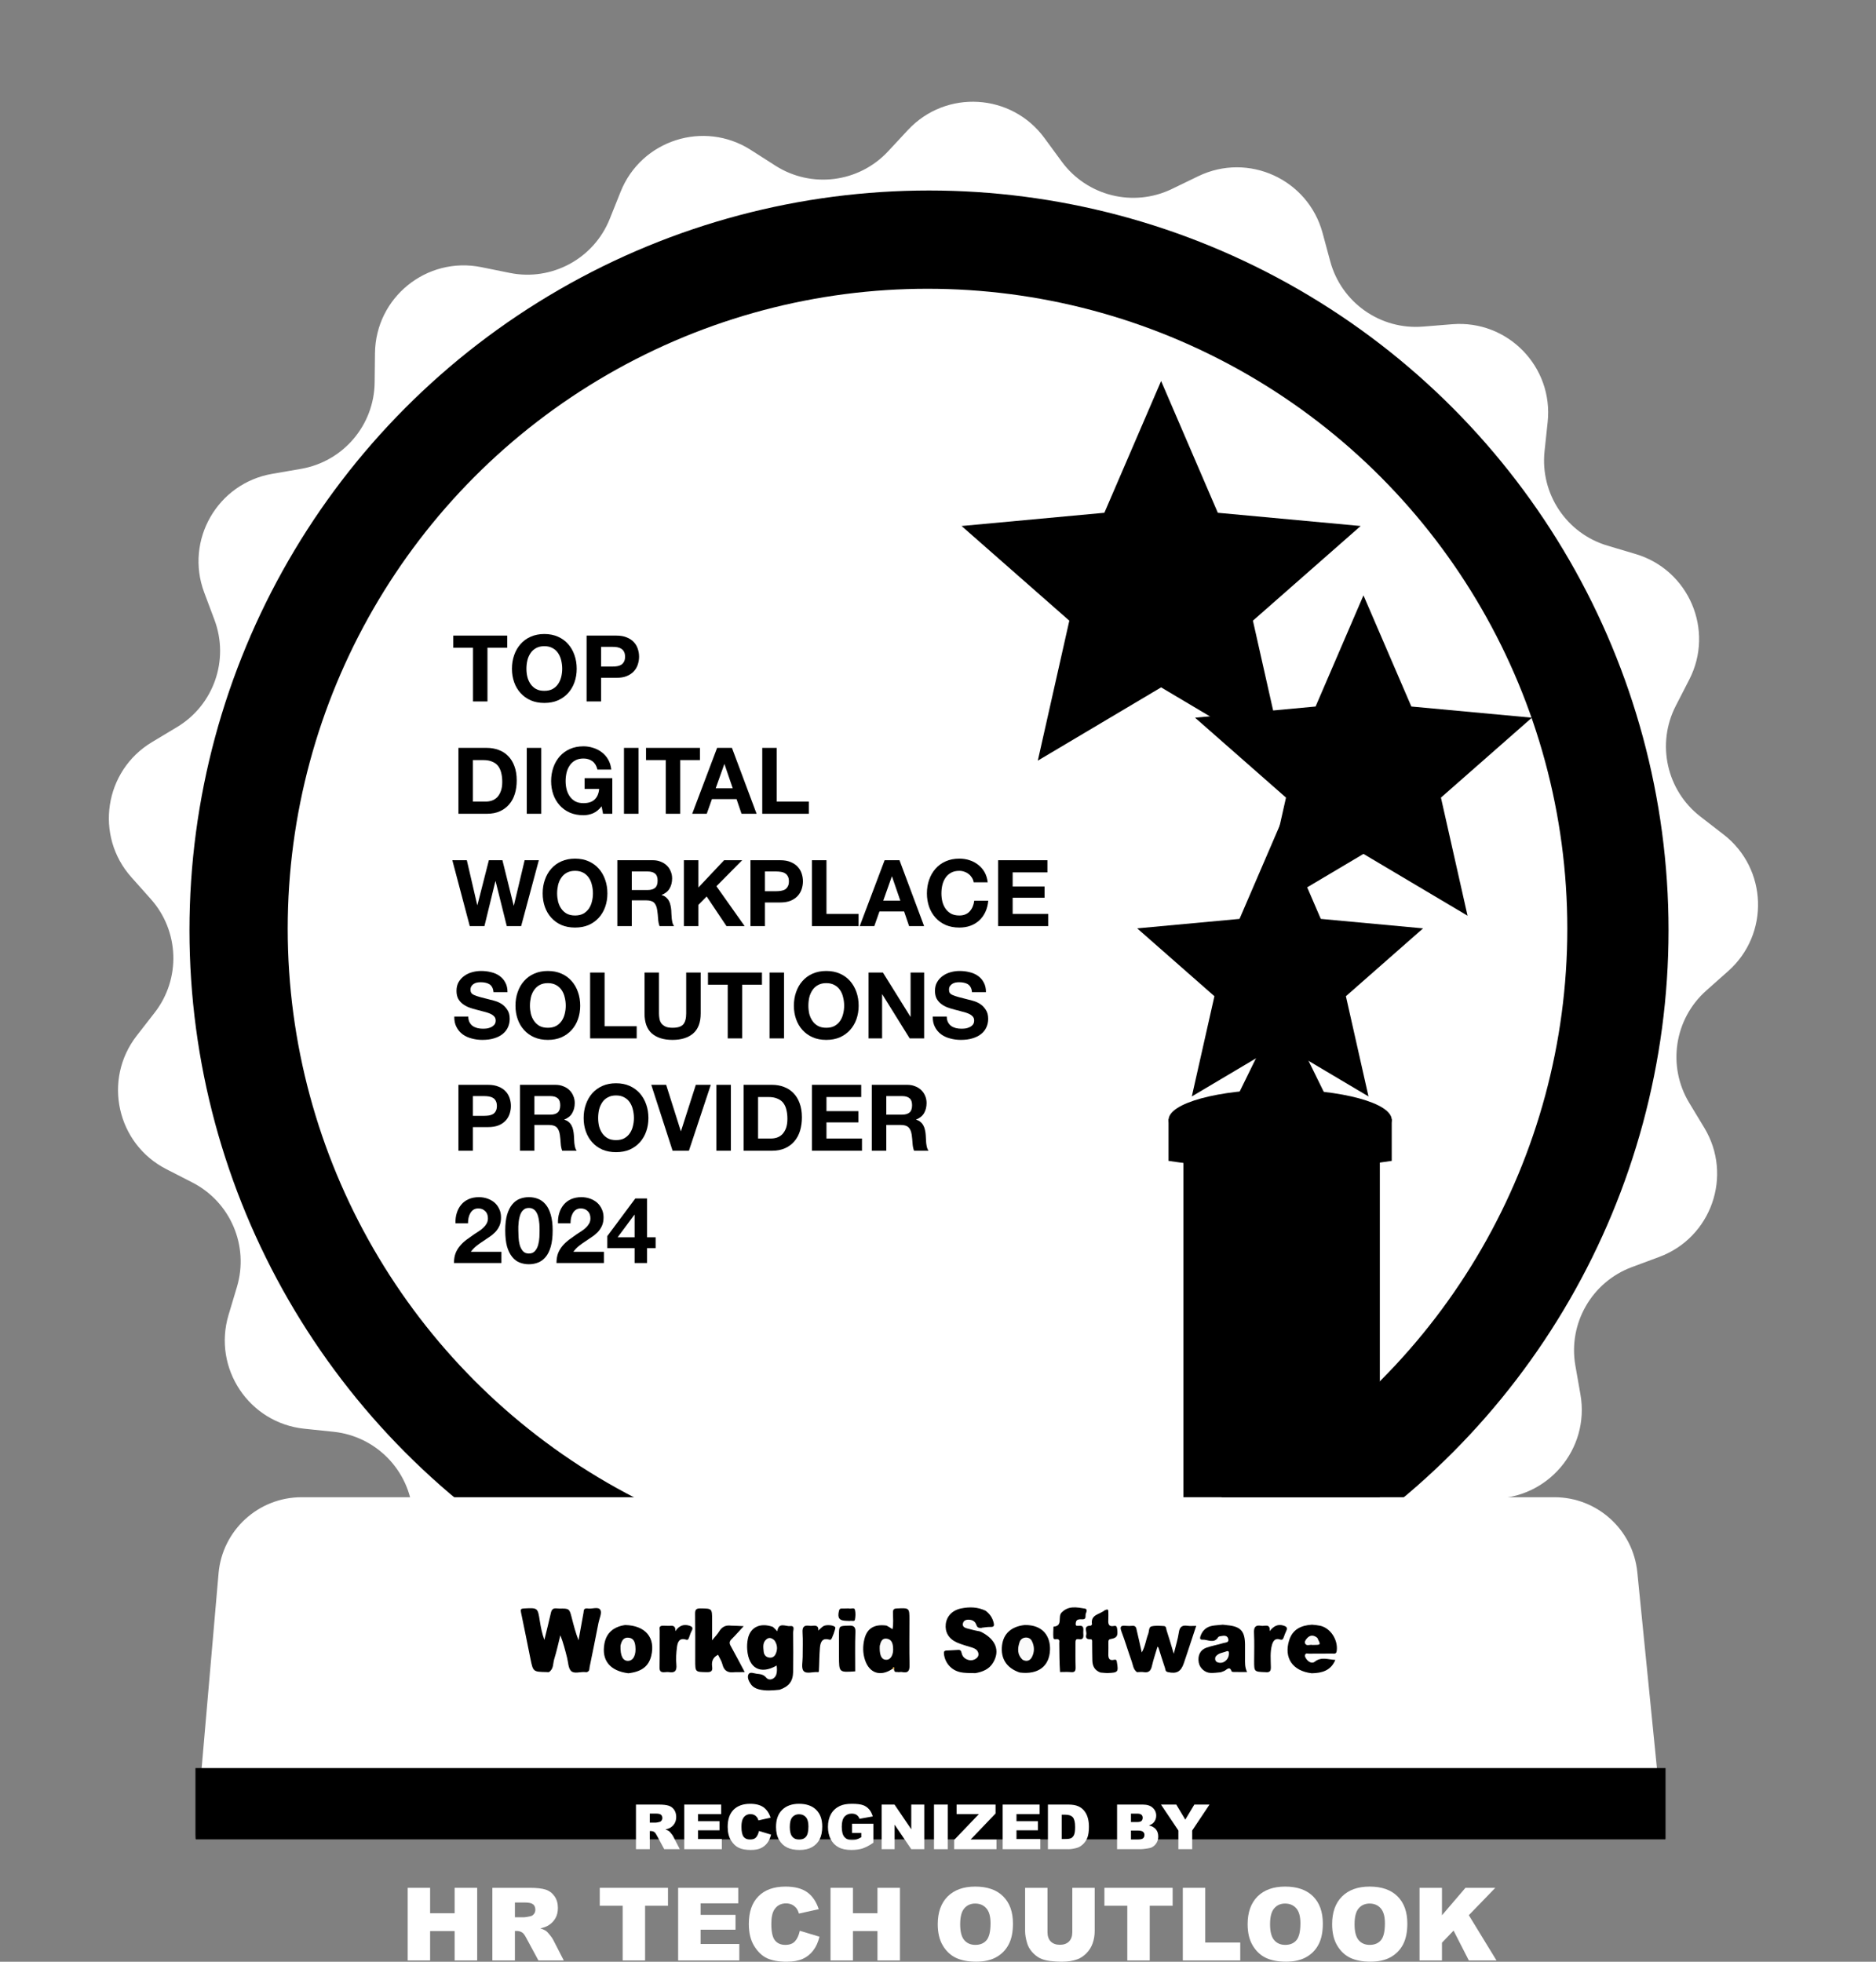 <svg width="44" height="46" viewBox="0 0 44 46" fill="none" xmlns="http://www.w3.org/2000/svg">
<rect x="0" y="0" width="44" height="46" fill="#808080" stroke="none"/>
<path d="M21.296 3.047C22.186 2.093 23.724 2.184 24.496 3.236L24.902 3.789C25.496 4.598 26.583 4.868 27.486 4.431L28.104 4.132C29.279 3.564 30.68 4.204 31.02 5.463L31.199 6.126C31.46 7.095 32.376 7.74 33.377 7.658L34.061 7.603C35.361 7.497 36.437 8.6 36.299 9.897L36.226 10.58C36.12 11.578 36.741 12.51 37.703 12.795L38.361 12.991C39.612 13.362 40.217 14.779 39.619 15.938L39.305 16.549C38.845 17.441 39.088 18.535 39.882 19.148L40.425 19.568C41.458 20.366 41.509 21.906 40.533 22.771L40.02 23.227C39.269 23.893 39.1 25 39.619 25.86L39.974 26.447C40.648 27.564 40.14 29.019 38.917 29.473L38.274 29.712C37.333 30.062 36.776 31.034 36.949 32.022L37.068 32.699C37.293 33.984 36.294 35.157 34.989 35.139L34.303 35.129C33.299 35.115 32.429 35.82 32.233 36.804L32.099 37.478C31.845 38.758 30.49 39.49 29.28 39.002L28.643 38.746C27.712 38.37 26.646 38.713 26.108 39.56L25.74 40.14C25.041 41.241 23.512 41.435 22.56 40.543L22.059 40.074C21.327 39.387 20.209 39.321 19.401 39.917L18.849 40.325C17.799 41.099 16.303 40.728 15.738 39.552L15.441 38.933C15.006 38.029 13.987 37.564 13.018 37.827L12.356 38.008C11.097 38.351 9.837 37.464 9.735 36.164L9.681 35.479C9.602 34.478 8.82 33.677 7.821 33.573L7.138 33.502C5.841 33.367 4.986 32.085 5.36 30.835L5.557 30.177C5.845 29.216 5.406 28.186 4.512 27.728L3.901 27.415C2.74 26.821 2.406 25.317 3.206 24.287L3.628 23.744C4.244 22.952 4.206 21.832 3.538 21.083L3.081 20.57C2.213 19.597 2.445 18.073 3.564 17.402L4.152 17.049C5.013 16.532 5.382 15.475 5.03 14.535L4.789 13.892C4.332 12.67 5.098 11.333 6.384 11.111L7.06 10.994C8.049 10.823 8.776 9.971 8.787 8.967L8.795 8.281C8.809 6.976 10.007 6.007 11.286 6.264L11.959 6.4C12.943 6.598 13.928 6.065 14.301 5.133L14.556 4.496C15.041 3.284 16.508 2.813 17.608 3.515L18.187 3.885C19.033 4.425 20.144 4.284 20.828 3.55L21.296 3.047Z" fill="white"/>
<circle cx="21.789" cy="21.812" r="17.345" fill="black"/>
<circle cx="21.754" cy="21.777" r="15.006" fill="white"/>
<path d="M5.126 36.893C5.214 35.883 6.06 35.108 7.073 35.108H36.457C37.461 35.108 38.302 35.869 38.402 36.868L39.029 43.135H4.584L5.126 36.893Z" fill="white"/>
<path d="M5.935 38.219C6.168 37.371 6.939 36.783 7.819 36.783H35.747C36.616 36.783 37.38 37.357 37.623 38.191L39.064 43.135H4.584L5.935 38.219Z" fill="white"/>
<path d="M30.765 39.236C30.315 39.183 30.108 38.874 30.236 38.463C30.316 38.209 30.51 38.113 30.771 38.097C30.842 38.103 30.904 38.109 30.964 38.122C31.208 38.175 31.388 38.458 31.351 38.715C31.34 38.791 31.29 38.774 31.247 38.774C31.066 38.776 30.885 38.774 30.705 38.776C30.674 38.776 30.633 38.759 30.614 38.794C30.594 38.831 30.617 38.868 30.638 38.899C30.687 38.972 30.774 39.015 30.834 38.967C30.99 38.841 31.149 38.915 31.319 38.923C31.214 39.172 31.012 39.231 30.765 39.236Z" fill="black"/>
<path d="M12.926 37.798C12.96 37.682 13.048 37.72 13.117 37.719C13.355 37.716 13.354 37.718 13.412 37.943C13.456 38.117 13.502 38.291 13.569 38.463C13.608 38.247 13.646 38.031 13.686 37.816C13.694 37.773 13.681 37.712 13.768 37.715C13.883 37.74 14.03 37.661 14.082 37.753C14.121 37.823 14.057 37.952 14.037 38.054C13.969 38.399 13.901 38.745 13.829 39.089C13.82 39.129 13.835 39.189 13.762 39.21C13.742 39.211 13.732 39.209 13.723 39.208C13.611 39.197 13.469 39.256 13.394 39.182C13.327 39.116 13.328 38.98 13.301 38.874C13.257 38.699 13.213 38.525 13.143 38.345C13.096 38.532 13.056 38.72 12.999 38.903C12.966 39.006 12.991 39.133 12.873 39.21C12.848 39.211 12.834 39.208 12.82 39.208C12.505 39.201 12.504 39.202 12.442 38.901C12.367 38.537 12.298 38.172 12.22 37.808C12.205 37.737 12.217 37.72 12.29 37.716C12.613 37.7 12.612 37.697 12.661 38.01C12.685 38.158 12.713 38.306 12.768 38.453C12.821 38.239 12.874 38.024 12.926 37.798Z" fill="black"/>
<path d="M22.878 39.233C22.749 39.23 22.63 39.235 22.513 39.208C22.31 39.16 22.166 38.995 22.14 38.788C22.133 38.731 22.144 38.706 22.2 38.703C22.29 38.698 22.381 38.695 22.471 38.688C22.528 38.683 22.544 38.714 22.554 38.762C22.566 38.82 22.598 38.868 22.651 38.898C22.727 38.94 22.805 38.945 22.881 38.899C22.928 38.87 22.959 38.825 22.947 38.767C22.93 38.687 22.866 38.655 22.795 38.632C22.677 38.594 22.556 38.564 22.444 38.514C22.25 38.428 22.161 38.271 22.182 38.083C22.204 37.894 22.341 37.755 22.547 37.715C22.738 37.677 22.926 37.68 23.116 37.769C23.216 37.845 23.277 37.934 23.305 38.05C23.323 38.125 23.31 38.152 23.231 38.15C23.165 38.148 23.099 38.16 23.023 38.169C22.951 38.223 22.917 38.179 22.884 38.137C22.852 38.095 22.823 38.051 22.771 38.032C22.724 38.014 22.671 38.007 22.646 38.06C22.616 38.124 22.675 38.14 22.719 38.155C22.812 38.189 22.913 38.2 23.004 38.262C23.356 38.437 23.462 38.707 23.291 38.989C23.2 39.14 23.054 39.201 22.878 39.233Z" fill="black"/>
<path d="M20.793 38.118C20.843 38.144 20.883 38.17 20.933 38.203C20.96 38.066 20.943 37.935 20.944 37.806C20.945 37.738 20.967 37.719 21.034 37.716C21.33 37.703 21.33 37.7 21.33 37.987C21.33 38.335 21.324 38.682 21.333 39.03C21.336 39.165 21.312 39.239 21.159 39.208C21.136 39.203 21.112 39.208 21.075 39.21C21.033 39.197 20.983 39.229 20.971 39.161C20.966 39.118 20.948 39.136 20.928 39.135C20.651 39.321 20.39 39.237 20.287 38.922C20.234 38.76 20.234 38.593 20.275 38.43C20.337 38.181 20.509 38.079 20.793 38.118Z" fill="black"/>
<path d="M24.032 38.105C24.479 38.097 24.638 38.39 24.627 38.686C24.613 39.072 24.351 39.272 23.919 39.219C23.609 39.117 23.465 38.891 23.502 38.582C23.535 38.308 23.718 38.139 24.032 38.105Z" fill="black"/>
<path d="M20.058 39.191C19.678 39.217 19.678 39.217 19.678 38.838C19.678 38.67 19.678 38.504 19.678 38.336C19.678 38.126 19.678 38.126 19.902 38.12C20.022 38.112 20.068 38.146 20.063 38.269C20.051 38.572 20.059 38.875 20.058 39.191Z" fill="black"/>
<path d="M19.927 38.009C19.896 38.009 19.877 38.006 19.858 38.006C19.681 38.003 19.637 37.942 19.678 37.769C19.688 37.725 19.71 37.717 19.747 37.718C19.794 37.719 19.842 37.717 19.902 37.715C19.959 37.734 20.036 37.686 20.051 37.746C20.07 37.82 20.066 37.905 20.051 37.981C20.041 38.029 19.978 37.996 19.927 38.009Z" fill="black"/>
<path d="M23.009 38.258C22.898 38.242 22.789 38.214 22.68 38.184C22.623 38.168 22.568 38.141 22.584 38.068C22.601 37.995 22.662 37.976 22.727 37.98C22.802 37.983 22.866 38.014 22.894 38.089C22.912 38.136 22.928 38.179 23.001 38.171C23.011 38.198 23.01 38.222 23.009 38.258Z" fill="#FAFAFA"/>
<path d="M20.934 39.136C20.934 39.116 20.947 39.092 20.958 39.093C20.981 39.093 20.971 39.119 20.971 39.142C20.961 39.147 20.953 39.145 20.934 39.136Z" fill="#F5C15F"/>
<path d="M26.666 39.21C26.577 39.144 26.574 39.043 26.543 38.956C26.459 38.723 26.39 38.486 26.302 38.255C26.257 38.135 26.295 38.113 26.403 38.124C26.455 38.129 26.508 38.128 26.56 38.124C26.632 38.118 26.651 38.16 26.661 38.228C26.702 38.4 26.738 38.562 26.779 38.748C26.864 38.601 26.876 38.45 26.93 38.314C26.953 38.253 26.941 38.155 27.003 38.138C27.096 38.113 27.201 38.124 27.3 38.129C27.356 38.132 27.35 38.194 27.362 38.231C27.417 38.398 27.466 38.567 27.53 38.779C27.577 38.587 27.625 38.437 27.648 38.283C27.666 38.151 27.722 38.103 27.852 38.123C27.912 38.132 27.975 38.125 28.056 38.125C27.984 38.343 27.916 38.549 27.848 38.755C27.822 38.837 27.794 38.918 27.766 38.999C27.699 39.2 27.594 39.255 27.39 39.208C27.328 39.194 27.336 39.147 27.324 39.112C27.27 38.954 27.222 38.795 27.171 38.636C27.169 38.628 27.158 38.623 27.148 38.613C27.104 38.765 27.051 38.914 27.017 39.067C26.991 39.181 26.939 39.229 26.822 39.209C26.775 39.201 26.726 39.208 26.666 39.21Z" fill="black"/>
<path d="M28.677 38.097C28.721 38.099 28.753 38.106 28.786 38.109C29.1 38.139 29.199 38.248 29.201 38.568C29.201 38.673 29.2 38.778 29.201 38.883C29.201 38.987 29.193 39.092 29.249 39.207C29.133 39.207 29.034 39.208 28.936 39.206C28.918 39.206 28.888 39.2 28.885 39.19C28.847 39.074 28.792 39.131 28.734 39.17C28.707 39.188 28.673 39.195 28.633 39.212C28.549 39.221 28.473 39.23 28.397 39.228C28.263 39.226 28.141 39.118 28.116 38.987C28.086 38.825 28.147 38.689 28.293 38.637C28.423 38.591 28.561 38.569 28.692 38.528C28.742 38.512 28.837 38.521 28.806 38.424C28.78 38.342 28.705 38.352 28.638 38.364C28.615 38.368 28.582 38.373 28.573 38.388C28.471 38.554 28.326 38.44 28.201 38.448C28.15 38.451 28.138 38.42 28.154 38.372C28.2 38.232 28.294 38.147 28.438 38.122C28.513 38.109 28.59 38.107 28.677 38.097Z" fill="black"/>
<path d="M17.151 38.12C17.246 38.122 17.329 38.126 17.442 38.132C17.336 38.246 17.251 38.345 17.159 38.436C17.106 38.488 17.102 38.531 17.138 38.595C17.246 38.789 17.348 38.986 17.467 39.208C17.38 39.208 17.312 39.208 17.232 39.21C17.073 39.232 16.981 39.18 16.944 39.027C16.925 38.95 16.878 38.881 16.841 38.802C16.718 38.864 16.685 38.962 16.703 39.084C16.717 39.184 16.679 39.212 16.578 39.21C16.306 39.205 16.306 39.211 16.306 38.932C16.306 38.57 16.309 38.207 16.303 37.845C16.302 37.748 16.324 37.714 16.428 37.715C16.702 37.719 16.702 37.714 16.702 37.993C16.702 38.135 16.702 38.278 16.702 38.463C16.773 38.375 16.828 38.32 16.867 38.255C16.931 38.149 17.017 38.102 17.151 38.12Z" fill="black"/>
<path d="M15.599 39.21C15.496 39.221 15.467 39.186 15.469 39.093C15.476 38.808 15.47 38.522 15.473 38.237C15.473 38.192 15.444 38.124 15.545 38.121C15.614 38.12 15.672 38.128 15.728 38.123C15.805 38.117 15.846 38.144 15.84 38.249C15.931 38.116 16.035 38.081 16.165 38.119C16.23 38.139 16.264 38.167 16.223 38.241C16.196 38.291 16.18 38.347 16.16 38.4C16.147 38.432 16.138 38.463 16.09 38.447C15.932 38.396 15.893 38.509 15.878 38.621C15.86 38.758 15.851 38.899 15.864 39.035C15.878 39.186 15.822 39.232 15.683 39.208C15.66 39.204 15.635 39.208 15.599 39.21Z" fill="black"/>
<path d="M29.675 39.21C29.415 39.2 29.415 39.2 29.415 38.951C29.415 38.732 29.423 38.513 29.412 38.295C29.405 38.161 29.439 38.098 29.581 38.123C29.608 38.128 29.638 38.123 29.679 38.12C29.77 38.113 29.786 38.162 29.779 38.248C29.869 38.134 29.965 38.078 30.097 38.116C30.168 38.137 30.208 38.165 30.167 38.245C30.144 38.292 30.127 38.342 30.109 38.391C30.093 38.433 30.08 38.463 30.018 38.443C29.911 38.407 29.861 38.476 29.834 38.568C29.785 38.741 29.805 38.918 29.807 39.093C29.809 39.188 29.779 39.222 29.675 39.21Z" fill="black"/>
<path d="M18.126 38.148C18.165 38.181 18.194 38.212 18.231 38.252C18.264 38.027 18.426 38.142 18.53 38.13C18.656 38.115 18.6 38.231 18.601 38.288C18.607 38.593 18.607 38.899 18.602 39.205C18.598 39.426 18.502 39.546 18.286 39.622C18.117 39.64 17.956 39.654 17.796 39.612C17.719 39.592 17.654 39.555 17.609 39.49C17.561 39.421 17.521 39.332 17.554 39.263C17.589 39.192 17.682 39.24 17.748 39.247C17.828 39.256 17.906 39.26 17.972 39.339C18.042 39.423 18.172 39.374 18.207 39.266C18.229 39.197 18.224 39.126 18.216 39.055C17.836 39.272 17.559 39.123 17.525 38.681C17.518 38.597 17.524 38.509 17.541 38.426C17.598 38.154 17.829 38.044 18.126 38.148Z" fill="black"/>
<path d="M24.862 39.207C24.847 38.982 24.847 38.758 24.844 38.533C24.843 38.5 24.863 38.455 24.81 38.437C24.774 38.425 24.712 38.464 24.706 38.396C24.699 38.316 24.706 38.234 24.708 38.153C24.708 38.149 24.712 38.142 24.714 38.142C24.937 38.127 24.801 37.907 24.9 37.81C25.064 37.645 25.256 37.69 25.443 37.719C25.515 37.73 25.48 37.802 25.467 37.836C25.448 37.883 25.492 37.974 25.387 37.971C25.354 37.97 25.32 37.968 25.288 37.977C25.239 37.991 25.231 38.038 25.229 38.08C25.226 38.131 25.27 38.127 25.3 38.123C25.441 38.108 25.405 38.21 25.407 38.284C25.409 38.36 25.436 38.458 25.297 38.436C25.225 38.424 25.224 38.475 25.224 38.526C25.225 38.716 25.221 38.907 25.227 39.097C25.229 39.181 25.209 39.218 25.117 39.209C25.037 39.201 24.956 39.207 24.862 39.207Z" fill="black"/>
<path d="M25.911 37.758C25.952 37.744 25.996 37.718 25.995 37.787C25.995 37.844 25.998 37.902 25.995 37.959C25.99 38.059 25.984 38.156 26.136 38.126C26.185 38.116 26.196 38.151 26.202 38.195C26.223 38.362 26.2 38.406 26.05 38.433C25.995 38.443 25.996 38.474 25.996 38.513C25.996 38.603 25.998 38.694 25.995 38.784C25.992 38.881 26.014 38.948 26.132 38.92C26.189 38.907 26.19 38.941 26.197 38.983C26.234 39.203 26.222 39.221 25.994 39.23C25.938 39.233 25.881 39.224 25.811 39.219C25.671 39.167 25.623 39.065 25.62 38.937C25.616 38.8 25.617 38.662 25.615 38.524C25.614 38.489 25.628 38.434 25.572 38.438C25.485 38.443 25.457 38.401 25.478 38.33C25.498 38.257 25.399 38.123 25.576 38.121C25.588 38.121 25.613 38.097 25.612 38.087C25.574 37.855 25.793 37.859 25.911 37.758Z" fill="black"/>
<path d="M19.099 38.12C19.178 38.121 19.201 38.163 19.19 38.236C19.24 38.192 19.271 38.157 19.309 38.133C19.383 38.088 19.562 38.108 19.591 38.159C19.604 38.18 19.514 38.434 19.487 38.446C19.476 38.451 19.459 38.45 19.447 38.447C19.279 38.397 19.242 38.517 19.231 38.633C19.214 38.817 19.217 39.004 19.205 39.199C19.194 39.209 19.189 39.209 19.184 39.209C19.068 39.196 18.913 39.261 18.846 39.181C18.789 39.113 18.827 38.964 18.826 38.851C18.825 38.662 18.835 38.471 18.823 38.283C18.814 38.148 18.86 38.104 18.987 38.123C19.02 38.128 19.053 38.123 19.099 38.12Z" fill="black"/>
<path d="M14.662 38.105C15.141 38.115 15.379 38.405 15.273 38.832C15.213 39.074 15.047 39.2 14.737 39.236C14.303 39.181 14.105 38.931 14.176 38.542C14.222 38.293 14.384 38.146 14.662 38.105Z" fill="black"/>
<path d="M30.897 38.406C30.98 38.571 30.98 38.571 30.819 38.572C30.804 38.572 30.789 38.575 30.776 38.572C30.72 38.559 30.645 38.608 30.61 38.537C30.591 38.499 30.622 38.454 30.65 38.421C30.701 38.362 30.763 38.334 30.84 38.369C30.858 38.376 30.873 38.388 30.897 38.406Z" fill="#FAFAFA"/>
<path d="M20.634 38.591C20.658 38.492 20.69 38.407 20.802 38.425C20.912 38.443 20.938 38.533 20.946 38.628C20.961 38.797 20.895 38.918 20.789 38.92C20.686 38.923 20.632 38.829 20.632 38.646C20.632 38.632 20.632 38.617 20.634 38.591Z" fill="#FAFAFA"/>
<path d="M23.988 38.922C23.853 38.797 23.865 38.652 23.913 38.507C23.933 38.446 23.982 38.404 24.052 38.399C24.122 38.394 24.175 38.425 24.204 38.484C24.264 38.607 24.266 38.736 24.203 38.856C24.162 38.934 24.09 38.972 23.988 38.922Z" fill="#FAFAFA"/>
<path d="M28.507 38.852C28.574 38.756 28.678 38.758 28.764 38.722C28.786 38.712 28.818 38.713 28.822 38.742C28.829 38.805 28.815 38.866 28.773 38.916C28.723 38.974 28.659 39.003 28.582 38.987C28.516 38.973 28.486 38.93 28.507 38.852Z" fill="#FAFAFA"/>
<path d="M18.166 38.467C18.235 38.57 18.239 38.67 18.198 38.772C18.167 38.847 18.11 38.882 18.029 38.866C17.953 38.851 17.917 38.793 17.911 38.724C17.901 38.622 17.884 38.511 17.98 38.436C18.042 38.387 18.105 38.408 18.166 38.467Z" fill="#FAFAFA"/>
<path d="M14.553 38.59C14.579 38.471 14.627 38.384 14.754 38.403C14.863 38.418 14.892 38.507 14.902 38.602C14.924 38.8 14.857 38.939 14.736 38.945C14.611 38.952 14.546 38.83 14.553 38.59Z" fill="#FAFAFA"/>
<rect x="4.584" y="41.459" width="34.48" height="1.675" fill="black"/>
<rect x="27.756" y="26.244" width="4.607" height="8.864" fill="black"/>
<path d="M27.407 26.244H32.642V27.221C32.642 27.221 31.047 27.465 30.025 27.465C29.003 27.465 27.407 27.221 27.407 27.221V26.244Z" fill="black"/>
<ellipse cx="30.025" cy="26.26" rx="2.617" ry="0.714" fill="black"/>
<path d="M27.233 8.934L28.563 12.024L31.913 12.334L29.386 14.554L30.125 17.836L27.233 16.118L24.341 17.836L25.08 14.554L22.553 12.334L25.902 12.024L27.233 8.934Z" fill="black"/>
<path d="M31.979 13.96L33.102 16.567L35.929 16.829L33.796 18.703L34.42 21.472L31.979 20.023L29.538 21.472L30.162 18.703L28.029 16.829L30.856 16.567L31.979 13.96Z" fill="black"/>
<path d="M30.025 19.334L30.978 21.547L33.377 21.769L31.567 23.36L32.097 25.71L30.025 24.48L27.953 25.71L28.483 23.36L26.672 21.769L29.072 21.547L30.025 19.334Z" fill="black"/>
<path d="M29.809 24.101C29.911 23.893 30.208 23.893 30.31 24.101L31.071 25.649C31.162 25.835 31.027 26.052 30.82 26.052H29.299C29.092 26.052 28.957 25.835 29.049 25.649L29.809 24.101Z" fill="black"/>
<path d="M21.994 45.12C21.994 44.842 22.072 44.625 22.226 44.47C22.381 44.316 22.597 44.238 22.873 44.238C23.157 44.238 23.375 44.314 23.528 44.467C23.682 44.619 23.758 44.832 23.758 45.106C23.758 45.305 23.725 45.468 23.657 45.596C23.591 45.723 23.494 45.822 23.367 45.893C23.241 45.964 23.083 45.999 22.894 45.999C22.702 45.999 22.543 45.968 22.417 45.907C22.291 45.846 22.189 45.749 22.111 45.617C22.033 45.484 21.994 45.319 21.994 45.12ZM22.52 45.122C22.52 45.294 22.552 45.417 22.615 45.492C22.68 45.568 22.767 45.605 22.877 45.605C22.99 45.605 23.077 45.568 23.139 45.495C23.201 45.421 23.232 45.289 23.232 45.099C23.232 44.938 23.2 44.822 23.134 44.748C23.07 44.674 22.983 44.636 22.872 44.636C22.766 44.636 22.681 44.674 22.617 44.749C22.552 44.824 22.52 44.949 22.52 45.122Z" fill="white"/>
<path d="M25.15 44.267H25.675V45.282C25.675 45.383 25.659 45.478 25.627 45.568C25.596 45.657 25.547 45.735 25.48 45.803C25.413 45.869 25.343 45.916 25.269 45.943C25.167 45.981 25.044 46 24.901 46C24.818 46 24.728 45.994 24.629 45.983C24.532 45.971 24.45 45.948 24.384 45.914C24.318 45.879 24.258 45.83 24.203 45.767C24.149 45.703 24.112 45.638 24.092 45.57C24.059 45.462 24.043 45.366 24.043 45.282V44.267H24.568V45.307C24.568 45.4 24.593 45.472 24.644 45.525C24.696 45.577 24.768 45.603 24.859 45.603C24.95 45.603 25.021 45.577 25.072 45.526C25.124 45.474 25.15 45.401 25.15 45.307V44.267Z" fill="white"/>
<path d="M25.903 44.267H27.503V44.688H26.966V45.97H26.44V44.688H25.903V44.267Z" fill="white"/>
<path d="M27.742 44.267H28.268V45.55H29.089V45.97H27.742V44.267Z" fill="white"/>
<path d="M29.262 45.12C29.262 44.842 29.34 44.625 29.494 44.47C29.649 44.316 29.865 44.238 30.142 44.238C30.425 44.238 30.643 44.314 30.797 44.467C30.95 44.619 31.026 44.832 31.026 45.106C31.026 45.305 30.993 45.468 30.925 45.596C30.859 45.723 30.762 45.822 30.635 45.893C30.509 45.964 30.351 45.999 30.162 45.999C29.97 45.999 29.811 45.968 29.685 45.907C29.56 45.846 29.458 45.749 29.38 45.617C29.301 45.484 29.262 45.319 29.262 45.12ZM29.788 45.122C29.788 45.294 29.82 45.417 29.884 45.492C29.948 45.568 30.035 45.605 30.145 45.605C30.258 45.605 30.346 45.568 30.407 45.495C30.469 45.421 30.5 45.289 30.5 45.099C30.5 44.938 30.468 44.822 30.403 44.748C30.338 44.674 30.251 44.636 30.14 44.636C30.034 44.636 29.949 44.674 29.885 44.749C29.82 44.824 29.788 44.949 29.788 45.122Z" fill="white"/>
<path d="M31.244 45.12C31.244 44.842 31.321 44.625 31.476 44.47C31.631 44.316 31.846 44.238 32.123 44.238C32.406 44.238 32.625 44.314 32.778 44.467C32.931 44.619 33.008 44.832 33.008 45.106C33.008 45.305 32.974 45.468 32.907 45.596C32.84 45.723 32.743 45.822 32.617 45.893C32.49 45.964 32.333 45.999 32.144 45.999C31.952 45.999 31.793 45.968 31.666 45.907C31.541 45.846 31.439 45.749 31.361 45.617C31.283 45.484 31.244 45.319 31.244 45.12ZM31.77 45.122C31.77 45.294 31.802 45.417 31.865 45.492C31.929 45.568 32.016 45.605 32.126 45.605C32.239 45.605 32.327 45.568 32.389 45.495C32.451 45.421 32.482 45.289 32.482 45.099C32.482 44.938 32.449 44.822 32.384 44.748C32.32 44.674 32.232 44.636 32.122 44.636C32.016 44.636 31.93 44.674 31.866 44.749C31.802 44.824 31.77 44.949 31.77 45.122Z" fill="white"/>
<path d="M33.294 44.267H33.82V44.911L34.371 44.267H35.071L34.45 44.909L35.099 45.97H34.45L34.092 45.27L33.82 45.554V45.97H33.294V44.267Z" fill="white"/>
<path d="M14.916 43.361V42.315H15.454C15.554 42.315 15.63 42.324 15.683 42.341C15.736 42.358 15.779 42.39 15.811 42.436C15.843 42.482 15.86 42.539 15.86 42.605C15.86 42.663 15.847 42.714 15.822 42.756C15.798 42.798 15.764 42.832 15.72 42.858C15.693 42.874 15.655 42.888 15.607 42.899C15.646 42.912 15.674 42.925 15.691 42.938C15.703 42.946 15.72 42.965 15.742 42.993C15.765 43.021 15.781 43.042 15.788 43.058L15.944 43.361H15.579L15.406 43.041C15.385 43 15.365 42.973 15.348 42.961C15.325 42.944 15.298 42.936 15.269 42.936H15.24V43.361H14.916ZM15.24 42.739H15.377C15.391 42.739 15.42 42.734 15.462 42.724C15.484 42.72 15.501 42.709 15.514 42.692C15.528 42.674 15.535 42.654 15.535 42.631C15.535 42.597 15.524 42.571 15.503 42.553C15.481 42.535 15.441 42.526 15.382 42.526H15.24V42.739Z" fill="white"/>
<path d="M16.048 42.315H16.914V42.538H16.372V42.705H16.875V42.918H16.372V43.124H16.93V43.361H16.048V42.315Z" fill="white"/>
<path d="M17.801 42.934L18.084 43.019C18.065 43.099 18.035 43.165 17.994 43.218C17.953 43.271 17.902 43.312 17.841 43.339C17.781 43.366 17.704 43.379 17.61 43.379C17.497 43.379 17.404 43.363 17.331 43.33C17.259 43.297 17.197 43.239 17.145 43.155C17.093 43.072 17.067 42.966 17.067 42.836C17.067 42.663 17.113 42.53 17.204 42.437C17.297 42.344 17.427 42.297 17.595 42.297C17.727 42.297 17.83 42.324 17.906 42.377C17.981 42.43 18.037 42.512 18.074 42.622L17.789 42.686C17.779 42.654 17.768 42.631 17.757 42.616C17.739 42.591 17.717 42.572 17.691 42.559C17.665 42.546 17.635 42.539 17.603 42.539C17.53 42.539 17.474 42.568 17.435 42.627C17.405 42.671 17.39 42.74 17.39 42.834C17.39 42.95 17.408 43.029 17.443 43.073C17.479 43.115 17.528 43.137 17.592 43.137C17.654 43.137 17.7 43.119 17.732 43.085C17.763 43.05 17.786 43 17.801 42.934Z" fill="white"/>
<path d="M18.201 42.839C18.201 42.668 18.248 42.535 18.344 42.44C18.439 42.345 18.571 42.297 18.741 42.297C18.915 42.297 19.049 42.344 19.143 42.438C19.238 42.531 19.285 42.662 19.285 42.83C19.285 42.952 19.264 43.053 19.223 43.131C19.182 43.209 19.122 43.27 19.044 43.314C18.967 43.357 18.87 43.379 18.754 43.379C18.636 43.379 18.538 43.36 18.461 43.322C18.384 43.285 18.321 43.225 18.273 43.144C18.225 43.063 18.201 42.961 18.201 42.839ZM18.524 42.84C18.524 42.946 18.544 43.022 18.583 43.068C18.622 43.114 18.676 43.137 18.743 43.137C18.812 43.137 18.866 43.114 18.904 43.069C18.942 43.024 18.961 42.943 18.961 42.826C18.961 42.727 18.941 42.656 18.901 42.61C18.862 42.565 18.808 42.542 18.74 42.542C18.675 42.542 18.623 42.565 18.583 42.611C18.544 42.657 18.524 42.733 18.524 42.84Z" fill="white"/>
<path d="M19.984 42.982V42.764H20.484V43.21C20.388 43.275 20.303 43.32 20.23 43.344C20.157 43.367 20.07 43.379 19.969 43.379C19.845 43.379 19.743 43.358 19.665 43.315C19.587 43.273 19.526 43.21 19.483 43.126C19.44 43.042 19.419 42.946 19.419 42.838C19.419 42.724 19.442 42.625 19.489 42.54C19.536 42.456 19.605 42.392 19.696 42.348C19.767 42.314 19.862 42.297 19.982 42.297C20.098 42.297 20.184 42.308 20.241 42.328C20.299 42.349 20.346 42.382 20.384 42.426C20.422 42.47 20.451 42.526 20.47 42.593L20.158 42.649C20.145 42.609 20.123 42.579 20.092 42.558C20.062 42.537 20.023 42.527 19.975 42.527C19.904 42.527 19.848 42.552 19.805 42.601C19.764 42.65 19.743 42.728 19.743 42.834C19.743 42.947 19.764 43.028 19.806 43.077C19.849 43.125 19.908 43.15 19.984 43.15C20.021 43.15 20.055 43.144 20.088 43.134C20.121 43.123 20.158 43.106 20.201 43.08V42.982H19.984Z" fill="white"/>
<path d="M20.678 42.315H20.98L21.373 42.894V42.315H21.678V43.361H21.373L20.982 42.786V43.361H20.678V42.315Z" fill="white"/>
<path d="M21.906 42.315H22.23V43.361H21.906V42.315Z" fill="white"/>
<path d="M22.436 42.315H23.35V42.524L22.764 43.136H23.372V43.361H22.379V43.144L22.959 42.538H22.436V42.315Z" fill="white"/>
<path d="M23.517 42.315H24.383V42.538H23.841V42.705H24.344V42.918H23.841V43.124H24.399V43.361H23.517V42.315Z" fill="white"/>
<path d="M24.578 42.315H25.058C25.153 42.315 25.229 42.328 25.287 42.353C25.346 42.379 25.394 42.416 25.432 42.464C25.47 42.512 25.498 42.568 25.515 42.632C25.532 42.695 25.54 42.763 25.54 42.834C25.54 42.946 25.527 43.033 25.502 43.095C25.477 43.156 25.442 43.208 25.396 43.249C25.351 43.291 25.303 43.319 25.251 43.332C25.18 43.351 25.116 43.361 25.058 43.361H24.578V42.315ZM24.901 42.552V43.123H24.98C25.048 43.123 25.096 43.116 25.125 43.101C25.153 43.086 25.175 43.06 25.192 43.023C25.208 42.985 25.216 42.924 25.216 42.841C25.216 42.73 25.198 42.654 25.162 42.613C25.125 42.572 25.066 42.552 24.982 42.552H24.901Z" fill="white"/>
<path d="M26.2 42.315H26.805C26.905 42.315 26.983 42.34 27.036 42.39C27.091 42.44 27.118 42.502 27.118 42.575C27.118 42.637 27.098 42.69 27.06 42.734C27.034 42.764 26.997 42.787 26.947 42.804C27.022 42.822 27.078 42.854 27.113 42.898C27.148 42.942 27.166 42.997 27.166 43.063C27.166 43.117 27.154 43.166 27.128 43.21C27.103 43.253 27.069 43.287 27.025 43.312C26.998 43.328 26.957 43.339 26.902 43.346C26.829 43.356 26.781 43.361 26.757 43.361H26.2V42.315ZM26.526 42.725H26.666C26.716 42.725 26.752 42.717 26.771 42.7C26.791 42.682 26.801 42.657 26.801 42.624C26.801 42.593 26.791 42.57 26.771 42.553C26.752 42.535 26.717 42.527 26.668 42.527H26.526V42.725ZM26.526 43.136H26.69C26.746 43.136 26.785 43.126 26.808 43.107C26.831 43.087 26.842 43.06 26.842 43.027C26.842 42.996 26.831 42.971 26.808 42.953C26.786 42.934 26.746 42.924 26.69 42.924H26.526V43.136Z" fill="white"/>
<path d="M27.23 42.315H27.589L27.8 42.668L28.012 42.315H28.368L27.962 42.923V43.361H27.638V42.923L27.23 42.315Z" fill="white"/>
<path d="M9.562 44.267H10.088V44.863H10.663V44.267H11.192V45.97H10.663V45.281H10.088V45.97H9.562V44.267Z" fill="white"/>
<path d="M11.548 45.97V44.267H12.425C12.588 44.267 12.712 44.281 12.798 44.309C12.884 44.337 12.953 44.389 13.006 44.465C13.059 44.54 13.085 44.631 13.085 44.74C13.085 44.834 13.065 44.916 13.024 44.985C12.984 45.053 12.929 45.108 12.858 45.151C12.813 45.178 12.752 45.2 12.674 45.218C12.736 45.239 12.782 45.26 12.811 45.281C12.83 45.295 12.858 45.325 12.894 45.37C12.932 45.416 12.956 45.451 12.969 45.476L13.223 45.97H12.628L12.347 45.45C12.312 45.382 12.28 45.338 12.252 45.318C12.214 45.292 12.171 45.279 12.123 45.279H12.077V45.97H11.548ZM12.077 44.957H12.299C12.323 44.957 12.369 44.949 12.438 44.934C12.473 44.927 12.501 44.909 12.523 44.88C12.545 44.852 12.556 44.819 12.556 44.782C12.556 44.727 12.539 44.684 12.504 44.655C12.469 44.626 12.404 44.611 12.308 44.611H12.077V44.957Z" fill="white"/>
<path d="M14.067 44.267H15.667V44.688H15.13V45.97H14.604V44.688H14.067V44.267Z" fill="white"/>
<path d="M15.905 44.267H17.315V44.631H16.432V44.901H17.251V45.249H16.432V45.584H17.34V45.97H15.905V44.267Z" fill="white"/>
<path d="M18.759 45.274L19.22 45.413C19.189 45.543 19.14 45.651 19.073 45.737C19.007 45.824 18.924 45.89 18.825 45.934C18.726 45.978 18.601 46 18.448 46C18.263 46 18.112 45.973 17.994 45.92C17.877 45.866 17.776 45.771 17.691 45.635C17.606 45.5 17.563 45.326 17.563 45.115C17.563 44.833 17.638 44.617 17.788 44.466C17.938 44.314 18.15 44.238 18.424 44.238C18.639 44.238 18.807 44.282 18.929 44.368C19.052 44.455 19.144 44.588 19.203 44.768L18.739 44.871C18.723 44.819 18.705 44.781 18.688 44.757C18.658 44.717 18.622 44.686 18.58 44.664C18.537 44.643 18.489 44.632 18.437 44.632C18.317 44.632 18.226 44.68 18.163 44.776C18.115 44.847 18.091 44.959 18.091 45.111C18.091 45.3 18.119 45.43 18.177 45.501C18.234 45.57 18.314 45.605 18.418 45.605C18.519 45.605 18.595 45.577 18.646 45.52C18.698 45.464 18.735 45.382 18.759 45.274Z" fill="white"/>
<path d="M19.479 44.267H20.005V44.863H20.58V44.267H21.108V45.97H20.58V45.281H20.005V45.97H19.479V44.267Z" fill="white"/>
<path d="M11.094 15.189H10.631V14.904H11.896V15.189H11.433V16.448H11.094V15.189Z" fill="black"/>
<path d="M12.347 15.682C12.347 15.747 12.354 15.811 12.369 15.873C12.384 15.933 12.409 15.988 12.442 16.037C12.475 16.086 12.519 16.126 12.572 16.156C12.625 16.185 12.69 16.199 12.767 16.199C12.843 16.199 12.908 16.185 12.961 16.156C13.015 16.126 13.058 16.086 13.091 16.037C13.124 15.988 13.148 15.933 13.163 15.873C13.178 15.811 13.186 15.747 13.186 15.682C13.186 15.615 13.178 15.549 13.163 15.486C13.148 15.422 13.124 15.366 13.091 15.317C13.058 15.266 13.015 15.227 12.961 15.198C12.908 15.168 12.843 15.152 12.767 15.152C12.69 15.152 12.625 15.168 12.572 15.198C12.519 15.227 12.475 15.266 12.442 15.317C12.409 15.366 12.384 15.422 12.369 15.486C12.354 15.549 12.347 15.615 12.347 15.682ZM12.007 15.682C12.007 15.567 12.025 15.46 12.059 15.362C12.094 15.263 12.144 15.176 12.209 15.103C12.274 15.029 12.353 14.971 12.447 14.93C12.542 14.888 12.648 14.867 12.767 14.867C12.886 14.867 12.993 14.888 13.087 14.93C13.181 14.971 13.26 15.029 13.325 15.103C13.39 15.176 13.44 15.263 13.474 15.362C13.509 15.46 13.526 15.567 13.526 15.682C13.526 15.795 13.509 15.9 13.474 15.998C13.44 16.095 13.39 16.179 13.325 16.251C13.26 16.323 13.181 16.38 13.087 16.422C12.993 16.463 12.886 16.483 12.767 16.483C12.648 16.483 12.542 16.463 12.447 16.422C12.353 16.38 12.274 16.323 12.209 16.251C12.144 16.179 12.094 16.095 12.059 15.998C12.025 15.9 12.007 15.795 12.007 15.682Z" fill="black"/>
<path d="M14.098 15.63H14.362C14.401 15.63 14.438 15.628 14.474 15.622C14.51 15.616 14.542 15.605 14.569 15.589C14.597 15.572 14.618 15.548 14.634 15.518C14.652 15.488 14.66 15.448 14.66 15.399C14.66 15.35 14.652 15.31 14.634 15.28C14.618 15.25 14.597 15.227 14.569 15.211C14.542 15.194 14.51 15.182 14.474 15.176C14.438 15.17 14.401 15.168 14.362 15.168H14.098V15.63ZM13.758 14.904H14.455C14.551 14.904 14.634 14.918 14.701 14.947C14.769 14.974 14.824 15.011 14.866 15.057C14.909 15.103 14.94 15.156 14.959 15.215C14.979 15.274 14.989 15.335 14.989 15.399C14.989 15.461 14.979 15.522 14.959 15.583C14.94 15.642 14.909 15.695 14.866 15.741C14.824 15.787 14.769 15.825 14.701 15.853C14.634 15.881 14.551 15.894 14.455 15.894H14.098V16.448H13.758V14.904Z" fill="black"/>
<path d="M11.092 18.796H11.394C11.444 18.796 11.491 18.788 11.537 18.773C11.583 18.757 11.624 18.731 11.661 18.695C11.697 18.657 11.725 18.609 11.747 18.55C11.769 18.491 11.78 18.419 11.78 18.333C11.78 18.256 11.772 18.186 11.756 18.123C11.741 18.06 11.717 18.006 11.682 17.961C11.648 17.917 11.601 17.883 11.544 17.86C11.488 17.835 11.418 17.823 11.334 17.823H11.092V18.796ZM10.752 17.537H11.418C11.518 17.537 11.61 17.553 11.695 17.585C11.782 17.617 11.856 17.664 11.918 17.728C11.981 17.791 12.03 17.87 12.065 17.966C12.101 18.061 12.119 18.173 12.119 18.301C12.119 18.413 12.105 18.517 12.076 18.612C12.047 18.708 12.003 18.79 11.944 18.859C11.886 18.928 11.813 18.983 11.725 19.023C11.639 19.062 11.537 19.082 11.418 19.082H10.752V17.537Z" fill="black"/>
<path d="M12.355 17.537H12.695V19.082H12.355V17.537Z" fill="black"/>
<path d="M14.11 18.907C14.049 18.985 13.982 19.039 13.909 19.071C13.835 19.101 13.761 19.116 13.686 19.116C13.567 19.116 13.461 19.096 13.366 19.056C13.272 19.014 13.193 18.957 13.128 18.885C13.063 18.813 13.013 18.729 12.978 18.632C12.944 18.534 12.926 18.429 12.926 18.316C12.926 18.201 12.944 18.094 12.978 17.996C13.013 17.896 13.063 17.81 13.128 17.736C13.193 17.663 13.272 17.605 13.366 17.563C13.461 17.521 13.567 17.5 13.686 17.5C13.765 17.5 13.841 17.513 13.915 17.537C13.99 17.56 14.057 17.595 14.116 17.641C14.177 17.687 14.226 17.744 14.265 17.812C14.304 17.88 14.328 17.958 14.337 18.046H14.012C13.992 17.959 13.953 17.894 13.896 17.851C13.838 17.808 13.768 17.786 13.686 17.786C13.609 17.786 13.544 17.801 13.491 17.831C13.438 17.86 13.394 17.9 13.361 17.951C13.328 18 13.303 18.056 13.288 18.119C13.273 18.183 13.266 18.248 13.266 18.316C13.266 18.381 13.273 18.444 13.288 18.506C13.303 18.567 13.328 18.622 13.361 18.671C13.394 18.72 13.438 18.76 13.491 18.79C13.544 18.819 13.609 18.833 13.686 18.833C13.798 18.833 13.885 18.805 13.945 18.749C14.007 18.691 14.043 18.608 14.053 18.5H13.712V18.247H14.361V19.082H14.144L14.11 18.907Z" fill="black"/>
<path d="M14.635 17.537H14.975V19.082H14.635V17.537Z" fill="black"/>
<path d="M15.615 17.823H15.152V17.537H16.417V17.823H15.954V19.082H15.615V17.823Z" fill="black"/>
<path d="M16.786 18.485H17.186L16.992 17.918H16.988L16.786 18.485ZM16.819 17.537H17.167L17.745 19.082H17.392L17.275 18.738H16.698L16.576 19.082H16.235L16.819 17.537Z" fill="black"/>
<path d="M17.878 17.537H18.218V18.796H18.97V19.082H17.878V17.537Z" fill="black"/>
<path d="M12.223 21.716H11.886L11.624 20.664H11.619L11.362 21.716H11.018L10.609 20.171H10.949L11.193 21.222H11.198L11.466 20.171H11.784L12.048 21.235H12.052L12.305 20.171H12.638L12.223 21.716Z" fill="black"/>
<path d="M13.067 20.95C13.067 21.015 13.075 21.078 13.089 21.14C13.105 21.201 13.129 21.256 13.163 21.305C13.196 21.354 13.239 21.393 13.292 21.424C13.346 21.452 13.411 21.467 13.487 21.467C13.564 21.467 13.629 21.452 13.682 21.424C13.735 21.393 13.778 21.354 13.812 21.305C13.845 21.256 13.869 21.201 13.883 21.14C13.899 21.078 13.907 21.015 13.907 20.95C13.907 20.882 13.899 20.816 13.883 20.753C13.869 20.689 13.845 20.633 13.812 20.584C13.778 20.534 13.735 20.494 13.682 20.465C13.629 20.435 13.564 20.42 13.487 20.42C13.411 20.42 13.346 20.435 13.292 20.465C13.239 20.494 13.196 20.534 13.163 20.584C13.129 20.633 13.105 20.689 13.089 20.753C13.075 20.816 13.067 20.882 13.067 20.95ZM12.728 20.95C12.728 20.834 12.745 20.728 12.78 20.63C12.814 20.53 12.864 20.444 12.929 20.37C12.994 20.296 13.073 20.239 13.167 20.197C13.262 20.155 13.369 20.134 13.487 20.134C13.607 20.134 13.714 20.155 13.807 20.197C13.901 20.239 13.98 20.296 14.045 20.37C14.11 20.444 14.16 20.53 14.194 20.63C14.229 20.728 14.246 20.834 14.246 20.95C14.246 21.062 14.229 21.168 14.194 21.266C14.16 21.362 14.11 21.447 14.045 21.519C13.98 21.591 13.901 21.648 13.807 21.69C13.714 21.73 13.607 21.75 13.487 21.75C13.369 21.75 13.262 21.73 13.167 21.69C13.073 21.648 12.994 21.591 12.929 21.519C12.864 21.447 12.814 21.362 12.78 21.266C12.745 21.168 12.728 21.062 12.728 20.95Z" fill="black"/>
<path d="M14.818 20.87H15.19C15.268 20.87 15.327 20.852 15.366 20.818C15.405 20.783 15.424 20.727 15.424 20.649C15.424 20.574 15.405 20.52 15.366 20.487C15.327 20.452 15.268 20.435 15.19 20.435H14.818V20.87ZM14.479 20.171H15.312C15.381 20.171 15.443 20.183 15.498 20.206C15.554 20.227 15.601 20.258 15.64 20.296C15.681 20.335 15.711 20.381 15.731 20.433C15.753 20.483 15.764 20.538 15.764 20.597C15.764 20.688 15.744 20.767 15.705 20.833C15.668 20.899 15.606 20.95 15.519 20.984V20.989C15.561 21 15.596 21.018 15.623 21.043C15.65 21.066 15.673 21.094 15.69 21.127C15.707 21.159 15.72 21.194 15.727 21.233C15.736 21.272 15.741 21.311 15.744 21.35C15.746 21.375 15.747 21.403 15.748 21.436C15.75 21.47 15.752 21.503 15.755 21.538C15.759 21.573 15.765 21.606 15.772 21.638C15.781 21.668 15.793 21.694 15.809 21.716H15.469C15.451 21.666 15.439 21.608 15.435 21.54C15.431 21.473 15.424 21.408 15.415 21.346C15.404 21.265 15.379 21.206 15.342 21.168C15.304 21.131 15.243 21.112 15.158 21.112H14.818V21.716H14.479V20.171Z" fill="black"/>
<path d="M16.04 20.171H16.38V20.811L16.983 20.171H17.407L16.803 20.781L17.465 21.716H17.039L16.574 21.021L16.38 21.218V21.716H16.04V20.171Z" fill="black"/>
<path d="M17.941 20.898H18.205C18.244 20.898 18.281 20.895 18.317 20.889C18.353 20.883 18.385 20.873 18.412 20.857C18.44 20.839 18.461 20.816 18.477 20.785C18.495 20.755 18.503 20.715 18.503 20.666C18.503 20.617 18.495 20.578 18.477 20.547C18.461 20.517 18.44 20.494 18.412 20.478C18.385 20.461 18.353 20.449 18.317 20.444C18.281 20.438 18.244 20.435 18.205 20.435H17.941V20.898ZM17.601 20.171H18.298C18.394 20.171 18.477 20.185 18.544 20.214C18.612 20.242 18.667 20.278 18.709 20.325C18.752 20.371 18.783 20.423 18.802 20.482C18.822 20.542 18.832 20.603 18.832 20.666C18.832 20.728 18.822 20.79 18.802 20.85C18.783 20.909 18.752 20.962 18.709 21.008C18.667 21.054 18.612 21.092 18.544 21.121C18.477 21.148 18.394 21.162 18.298 21.162H17.941V21.716H17.601V20.171Z" fill="black"/>
<path d="M19.044 20.171H19.384V21.43H20.137V21.716H19.044V20.171Z" fill="black"/>
<path d="M20.716 21.119H21.116L20.921 20.552H20.917L20.716 21.119ZM20.748 20.171H21.097L21.674 21.716H21.322L21.205 21.372H20.627L20.506 21.716H20.164L20.748 20.171Z" fill="black"/>
<path d="M22.837 20.69C22.831 20.651 22.818 20.616 22.798 20.584C22.778 20.551 22.753 20.522 22.723 20.498C22.692 20.473 22.658 20.454 22.619 20.441C22.581 20.427 22.541 20.42 22.5 20.42C22.423 20.42 22.358 20.435 22.305 20.465C22.252 20.494 22.208 20.534 22.175 20.584C22.142 20.633 22.117 20.689 22.102 20.753C22.087 20.816 22.08 20.882 22.08 20.95C22.08 21.015 22.087 21.078 22.102 21.14C22.117 21.201 22.142 21.256 22.175 21.305C22.208 21.354 22.252 21.393 22.305 21.424C22.358 21.452 22.423 21.467 22.5 21.467C22.604 21.467 22.684 21.435 22.742 21.372C22.801 21.308 22.837 21.224 22.85 21.121H23.179C23.17 21.217 23.148 21.305 23.112 21.382C23.076 21.46 23.028 21.527 22.969 21.581C22.91 21.636 22.841 21.678 22.762 21.707C22.682 21.736 22.595 21.75 22.5 21.75C22.381 21.75 22.275 21.73 22.18 21.69C22.086 21.648 22.006 21.591 21.942 21.519C21.877 21.447 21.827 21.362 21.792 21.266C21.758 21.168 21.74 21.062 21.74 20.95C21.74 20.834 21.758 20.728 21.792 20.63C21.827 20.53 21.877 20.444 21.942 20.37C22.006 20.296 22.086 20.239 22.18 20.197C22.275 20.155 22.381 20.134 22.5 20.134C22.585 20.134 22.665 20.146 22.74 20.171C22.816 20.195 22.884 20.232 22.943 20.279C23.004 20.325 23.053 20.383 23.093 20.452C23.131 20.521 23.156 20.601 23.166 20.69H22.837Z" fill="black"/>
<path d="M23.411 20.171H24.566V20.456H23.751V20.788H24.499V21.051H23.751V21.43H24.584V21.716H23.411V20.171Z" fill="black"/>
<path d="M10.983 23.837C10.983 23.888 10.993 23.932 11.011 23.968C11.03 24.005 11.055 24.034 11.085 24.057C11.117 24.079 11.154 24.095 11.195 24.107C11.237 24.117 11.28 24.122 11.325 24.122C11.355 24.122 11.388 24.12 11.423 24.116C11.457 24.11 11.49 24.1 11.52 24.085C11.55 24.071 11.575 24.051 11.596 24.027C11.616 24.001 11.626 23.968 11.626 23.93C11.626 23.888 11.612 23.854 11.585 23.828C11.559 23.802 11.524 23.78 11.481 23.763C11.438 23.746 11.389 23.73 11.334 23.718C11.279 23.704 11.223 23.69 11.167 23.674C11.11 23.66 11.053 23.642 10.998 23.622C10.944 23.601 10.895 23.573 10.851 23.54C10.808 23.507 10.773 23.466 10.745 23.417C10.72 23.366 10.707 23.306 10.707 23.235C10.707 23.156 10.723 23.087 10.756 23.03C10.791 22.97 10.836 22.921 10.89 22.883C10.945 22.843 11.007 22.815 11.076 22.796C11.146 22.777 11.215 22.768 11.284 22.768C11.365 22.768 11.442 22.777 11.516 22.796C11.591 22.813 11.657 22.842 11.715 22.883C11.772 22.923 11.818 22.975 11.851 23.038C11.886 23.1 11.903 23.176 11.903 23.265H11.574C11.571 23.219 11.561 23.181 11.544 23.151C11.528 23.12 11.506 23.097 11.479 23.079C11.451 23.062 11.42 23.05 11.384 23.043C11.349 23.035 11.311 23.032 11.269 23.032C11.242 23.032 11.214 23.035 11.187 23.04C11.159 23.046 11.134 23.056 11.111 23.071C11.089 23.085 11.071 23.103 11.057 23.125C11.043 23.146 11.035 23.174 11.035 23.207C11.035 23.237 11.041 23.262 11.053 23.28C11.064 23.299 11.086 23.317 11.12 23.332C11.154 23.348 11.201 23.364 11.26 23.38C11.321 23.396 11.399 23.416 11.496 23.441C11.525 23.446 11.565 23.457 11.615 23.473C11.667 23.488 11.718 23.511 11.769 23.544C11.819 23.578 11.862 23.622 11.899 23.679C11.936 23.733 11.955 23.804 11.955 23.891C11.955 23.961 11.941 24.027 11.914 24.087C11.886 24.148 11.845 24.201 11.79 24.245C11.737 24.289 11.67 24.323 11.589 24.347C11.51 24.372 11.418 24.384 11.312 24.384C11.227 24.384 11.144 24.373 11.063 24.351C10.984 24.331 10.913 24.299 10.851 24.254C10.791 24.209 10.742 24.152 10.707 24.083C10.67 24.014 10.653 23.932 10.655 23.837H10.983Z" fill="black"/>
<path d="M12.429 23.583C12.429 23.648 12.437 23.712 12.451 23.774C12.467 23.834 12.491 23.889 12.525 23.938C12.558 23.987 12.601 24.027 12.654 24.057C12.708 24.086 12.773 24.1 12.849 24.1C12.925 24.1 12.99 24.086 13.044 24.057C13.097 24.027 13.14 23.987 13.174 23.938C13.207 23.889 13.231 23.834 13.245 23.774C13.261 23.712 13.269 23.648 13.269 23.583C13.269 23.516 13.261 23.45 13.245 23.387C13.231 23.323 13.207 23.267 13.174 23.218C13.14 23.167 13.097 23.128 13.044 23.099C12.99 23.069 12.925 23.053 12.849 23.053C12.773 23.053 12.708 23.069 12.654 23.099C12.601 23.128 12.558 23.167 12.525 23.218C12.491 23.267 12.467 23.323 12.451 23.387C12.437 23.45 12.429 23.516 12.429 23.583ZM12.09 23.583C12.09 23.468 12.107 23.361 12.142 23.263C12.176 23.164 12.226 23.077 12.291 23.004C12.356 22.93 12.435 22.872 12.529 22.831C12.624 22.789 12.731 22.768 12.849 22.768C12.969 22.768 13.075 22.789 13.169 22.831C13.263 22.872 13.342 22.93 13.407 23.004C13.472 23.077 13.522 23.164 13.556 23.263C13.591 23.361 13.608 23.468 13.608 23.583C13.608 23.696 13.591 23.801 13.556 23.899C13.522 23.996 13.472 24.08 13.407 24.152C13.342 24.224 13.263 24.281 13.169 24.323C13.075 24.364 12.969 24.384 12.849 24.384C12.731 24.384 12.624 24.364 12.529 24.323C12.435 24.281 12.356 24.224 12.291 24.152C12.226 24.08 12.176 23.996 12.142 23.899C12.107 23.801 12.09 23.696 12.09 23.583Z" fill="black"/>
<path d="M13.841 22.805H14.18V24.064H14.933V24.349H13.841V22.805Z" fill="black"/>
<path d="M16.434 23.765C16.434 23.974 16.376 24.13 16.259 24.232C16.142 24.333 15.98 24.384 15.774 24.384C15.565 24.384 15.403 24.333 15.287 24.232C15.174 24.131 15.117 23.976 15.117 23.765V22.805H15.456V23.765C15.456 23.807 15.46 23.848 15.467 23.888C15.474 23.929 15.489 23.965 15.512 23.997C15.536 24.027 15.567 24.052 15.608 24.072C15.649 24.091 15.705 24.1 15.774 24.1C15.895 24.1 15.979 24.074 16.025 24.02C16.071 23.966 16.094 23.881 16.094 23.765V22.805H16.434V23.765Z" fill="black"/>
<path d="M17.068 23.09H16.605V22.805H17.871V23.09H17.408V24.349H17.068V23.09Z" fill="black"/>
<path d="M18.049 22.805H18.389V24.349H18.049V22.805Z" fill="black"/>
<path d="M18.96 23.583C18.96 23.648 18.967 23.712 18.981 23.774C18.997 23.834 19.022 23.889 19.055 23.938C19.088 23.987 19.131 24.027 19.185 24.057C19.238 24.086 19.303 24.1 19.379 24.1C19.456 24.1 19.521 24.086 19.574 24.057C19.627 24.027 19.671 23.987 19.704 23.938C19.737 23.889 19.761 23.834 19.775 23.774C19.791 23.712 19.799 23.648 19.799 23.583C19.799 23.516 19.791 23.45 19.775 23.387C19.761 23.323 19.737 23.267 19.704 23.218C19.671 23.167 19.627 23.128 19.574 23.099C19.521 23.069 19.456 23.053 19.379 23.053C19.303 23.053 19.238 23.069 19.185 23.099C19.131 23.128 19.088 23.167 19.055 23.218C19.022 23.267 18.997 23.323 18.981 23.387C18.967 23.45 18.96 23.516 18.96 23.583ZM18.62 23.583C18.62 23.468 18.637 23.361 18.672 23.263C18.706 23.164 18.756 23.077 18.821 23.004C18.886 22.93 18.965 22.872 19.059 22.831C19.154 22.789 19.261 22.768 19.379 22.768C19.499 22.768 19.606 22.789 19.7 22.831C19.793 22.872 19.873 22.93 19.938 23.004C20.002 23.077 20.052 23.164 20.087 23.263C20.121 23.361 20.139 23.468 20.139 23.583C20.139 23.696 20.121 23.801 20.087 23.899C20.052 23.996 20.002 24.08 19.938 24.152C19.873 24.224 19.793 24.281 19.7 24.323C19.606 24.364 19.499 24.384 19.379 24.384C19.261 24.384 19.154 24.364 19.059 24.323C18.965 24.281 18.886 24.224 18.821 24.152C18.756 24.08 18.706 23.996 18.672 23.899C18.637 23.801 18.62 23.696 18.62 23.583Z" fill="black"/>
<path d="M20.371 22.805H20.708L21.353 23.841H21.357V22.805H21.675V24.349H21.336L20.693 23.315H20.689V24.349H20.371V22.805Z" fill="black"/>
<path d="M22.206 23.837C22.206 23.888 22.215 23.932 22.234 23.968C22.253 24.005 22.277 24.034 22.308 24.057C22.339 24.079 22.376 24.095 22.418 24.107C22.46 24.117 22.503 24.122 22.548 24.122C22.578 24.122 22.61 24.12 22.645 24.116C22.68 24.11 22.712 24.1 22.742 24.085C22.773 24.071 22.798 24.051 22.818 24.027C22.838 24.001 22.848 23.968 22.848 23.93C22.848 23.888 22.835 23.854 22.807 23.828C22.781 23.802 22.747 23.78 22.703 23.763C22.66 23.746 22.611 23.73 22.556 23.718C22.502 23.704 22.446 23.69 22.39 23.674C22.332 23.66 22.276 23.642 22.221 23.622C22.166 23.601 22.117 23.573 22.074 23.54C22.031 23.507 21.995 23.466 21.968 23.417C21.942 23.366 21.929 23.306 21.929 23.235C21.929 23.156 21.945 23.087 21.979 23.03C22.013 22.97 22.058 22.921 22.113 22.883C22.168 22.843 22.23 22.815 22.299 22.796C22.368 22.777 22.437 22.768 22.506 22.768C22.587 22.768 22.664 22.777 22.738 22.796C22.813 22.813 22.879 22.842 22.937 22.883C22.995 22.923 23.04 22.975 23.073 23.038C23.108 23.1 23.125 23.176 23.125 23.265H22.796C22.794 23.219 22.783 23.181 22.766 23.151C22.75 23.12 22.729 23.097 22.701 23.079C22.674 23.062 22.642 23.05 22.606 23.043C22.571 23.035 22.533 23.032 22.491 23.032C22.464 23.032 22.437 23.035 22.409 23.04C22.382 23.046 22.357 23.056 22.333 23.071C22.312 23.085 22.294 23.103 22.279 23.125C22.265 23.146 22.258 23.174 22.258 23.207C22.258 23.237 22.264 23.262 22.275 23.28C22.287 23.299 22.309 23.317 22.342 23.332C22.377 23.348 22.424 23.364 22.483 23.38C22.543 23.396 22.622 23.416 22.718 23.441C22.747 23.446 22.787 23.457 22.837 23.473C22.889 23.488 22.941 23.511 22.991 23.544C23.042 23.578 23.085 23.622 23.121 23.679C23.158 23.733 23.177 23.804 23.177 23.891C23.177 23.961 23.163 24.027 23.136 24.087C23.109 24.148 23.067 24.201 23.013 24.245C22.959 24.289 22.892 24.323 22.811 24.347C22.732 24.372 22.64 24.384 22.535 24.384C22.45 24.384 22.367 24.373 22.286 24.351C22.206 24.331 22.136 24.299 22.074 24.254C22.013 24.209 21.965 24.152 21.929 24.083C21.893 24.014 21.875 23.932 21.877 23.837H22.206Z" fill="black"/>
<path d="M11.092 26.165H11.355C11.394 26.165 11.432 26.162 11.468 26.157C11.504 26.151 11.536 26.14 11.563 26.124C11.591 26.107 11.612 26.083 11.628 26.053C11.645 26.022 11.654 25.983 11.654 25.934C11.654 25.885 11.645 25.845 11.628 25.815C11.612 25.784 11.591 25.761 11.563 25.745C11.536 25.728 11.504 25.717 11.468 25.711C11.432 25.705 11.394 25.702 11.355 25.702H11.092V26.165ZM10.752 25.438H11.448C11.545 25.438 11.627 25.453 11.695 25.482C11.763 25.509 11.818 25.546 11.86 25.592C11.903 25.638 11.934 25.691 11.953 25.75C11.973 25.809 11.983 25.87 11.983 25.934C11.983 25.996 11.973 26.057 11.953 26.117C11.934 26.177 11.903 26.229 11.86 26.276C11.818 26.322 11.763 26.359 11.695 26.388C11.627 26.415 11.545 26.429 11.448 26.429H11.092V26.983H10.752V25.438Z" fill="black"/>
<path d="M12.534 26.137H12.907C12.985 26.137 13.043 26.12 13.082 26.085C13.121 26.05 13.14 25.994 13.14 25.916C13.14 25.841 13.121 25.787 13.082 25.754C13.043 25.72 12.985 25.702 12.907 25.702H12.534V26.137ZM12.195 25.438H13.028C13.097 25.438 13.159 25.45 13.214 25.473C13.27 25.494 13.318 25.525 13.357 25.564C13.397 25.603 13.427 25.648 13.447 25.7C13.469 25.75 13.48 25.805 13.48 25.864C13.48 25.955 13.46 26.034 13.421 26.1C13.384 26.167 13.322 26.217 13.235 26.252V26.256C13.277 26.267 13.312 26.285 13.339 26.31C13.367 26.333 13.389 26.361 13.406 26.394C13.424 26.426 13.436 26.462 13.443 26.5C13.452 26.539 13.457 26.578 13.46 26.617C13.462 26.642 13.463 26.671 13.465 26.704C13.466 26.737 13.468 26.771 13.471 26.805C13.476 26.84 13.481 26.873 13.489 26.905C13.497 26.935 13.509 26.961 13.525 26.983H13.186C13.167 26.934 13.155 26.875 13.151 26.808C13.147 26.74 13.14 26.675 13.132 26.613C13.12 26.532 13.095 26.473 13.058 26.436C13.021 26.398 12.959 26.379 12.874 26.379H12.534V26.983H12.195V25.438Z" fill="black"/>
<path d="M14.029 26.217C14.029 26.282 14.036 26.345 14.05 26.407C14.066 26.468 14.091 26.523 14.124 26.572C14.157 26.621 14.2 26.66 14.254 26.691C14.307 26.72 14.372 26.734 14.448 26.734C14.525 26.734 14.59 26.72 14.643 26.691C14.696 26.66 14.74 26.621 14.773 26.572C14.806 26.523 14.83 26.468 14.844 26.407C14.86 26.345 14.868 26.282 14.868 26.217C14.868 26.149 14.86 26.084 14.844 26.02C14.83 25.957 14.806 25.901 14.773 25.851C14.74 25.801 14.696 25.761 14.643 25.733C14.59 25.702 14.525 25.687 14.448 25.687C14.372 25.687 14.307 25.702 14.254 25.733C14.2 25.761 14.157 25.801 14.124 25.851C14.091 25.901 14.066 25.957 14.05 26.02C14.036 26.084 14.029 26.149 14.029 26.217ZM13.689 26.217C13.689 26.102 13.706 25.995 13.741 25.897C13.776 25.797 13.825 25.711 13.89 25.637C13.955 25.564 14.034 25.506 14.128 25.464C14.223 25.422 14.33 25.401 14.448 25.401C14.568 25.401 14.675 25.422 14.769 25.464C14.862 25.506 14.942 25.564 15.007 25.637C15.071 25.711 15.121 25.797 15.156 25.897C15.19 25.995 15.208 26.102 15.208 26.217C15.208 26.329 15.19 26.435 15.156 26.533C15.121 26.63 15.071 26.714 15.007 26.786C14.942 26.858 14.862 26.915 14.769 26.957C14.675 26.997 14.568 27.017 14.448 27.017C14.33 27.017 14.223 26.997 14.128 26.957C14.034 26.915 13.955 26.858 13.89 26.786C13.825 26.714 13.776 26.63 13.741 26.533C13.706 26.435 13.689 26.329 13.689 26.217Z" fill="black"/>
<path d="M16.158 26.983H15.775L15.275 25.438H15.624L15.968 26.524H15.972L16.32 25.438H16.671L16.158 26.983Z" fill="black"/>
<path d="M16.802 25.438H17.142V26.983H16.802V25.438Z" fill="black"/>
<path d="M17.78 26.697H18.083C18.132 26.697 18.18 26.689 18.226 26.674C18.272 26.658 18.313 26.632 18.349 26.596C18.385 26.558 18.414 26.51 18.436 26.451C18.457 26.392 18.468 26.319 18.468 26.234C18.468 26.157 18.46 26.087 18.444 26.024C18.43 25.961 18.405 25.907 18.371 25.862C18.336 25.817 18.29 25.784 18.232 25.761C18.176 25.736 18.106 25.724 18.023 25.724H17.78V26.697ZM17.441 25.438H18.107C18.206 25.438 18.299 25.454 18.384 25.486C18.47 25.518 18.545 25.565 18.607 25.629C18.67 25.692 18.719 25.771 18.754 25.867C18.79 25.962 18.808 26.073 18.808 26.202C18.808 26.314 18.793 26.418 18.765 26.513C18.736 26.609 18.692 26.691 18.633 26.76C18.575 26.829 18.502 26.884 18.414 26.924C18.328 26.963 18.225 26.983 18.107 26.983H17.441V25.438Z" fill="black"/>
<path d="M19.044 25.438H20.199V25.724H19.384V26.055H20.132V26.319H19.384V26.697H20.217V26.983H19.044V25.438Z" fill="black"/>
<path d="M20.787 26.137H21.159C21.236 26.137 21.295 26.12 21.334 26.085C21.373 26.05 21.392 25.994 21.392 25.916C21.392 25.841 21.373 25.787 21.334 25.754C21.295 25.72 21.236 25.702 21.159 25.702H20.787V26.137ZM20.447 25.438H21.28C21.349 25.438 21.411 25.45 21.466 25.473C21.522 25.494 21.57 25.525 21.609 25.564C21.649 25.603 21.679 25.648 21.7 25.7C21.721 25.75 21.732 25.805 21.732 25.864C21.732 25.955 21.712 26.034 21.674 26.1C21.636 26.167 21.574 26.217 21.487 26.252V26.256C21.529 26.267 21.564 26.285 21.591 26.31C21.619 26.333 21.641 26.361 21.658 26.394C21.676 26.426 21.688 26.462 21.695 26.5C21.704 26.539 21.71 26.578 21.712 26.617C21.714 26.642 21.715 26.671 21.717 26.704C21.718 26.737 21.72 26.771 21.723 26.805C21.728 26.84 21.733 26.873 21.741 26.905C21.749 26.935 21.762 26.961 21.777 26.983H21.438C21.419 26.934 21.407 26.875 21.403 26.808C21.399 26.74 21.392 26.675 21.384 26.613C21.372 26.532 21.348 26.473 21.31 26.436C21.273 26.398 21.211 26.379 21.126 26.379H20.787V26.983H20.447V25.438Z" fill="black"/>
<path d="M10.683 28.684C10.68 28.598 10.69 28.517 10.713 28.444C10.736 28.369 10.771 28.304 10.817 28.249C10.863 28.193 10.921 28.15 10.99 28.119C11.061 28.088 11.141 28.072 11.232 28.072C11.301 28.072 11.367 28.083 11.429 28.104C11.492 28.126 11.548 28.157 11.596 28.197C11.643 28.238 11.681 28.288 11.708 28.347C11.737 28.406 11.751 28.472 11.751 28.546C11.751 28.622 11.739 28.688 11.715 28.742C11.69 28.797 11.658 28.846 11.617 28.89C11.577 28.931 11.531 28.97 11.479 29.004C11.428 29.039 11.377 29.073 11.325 29.108C11.273 29.141 11.223 29.177 11.174 29.216C11.125 29.255 11.082 29.301 11.044 29.353H11.76V29.616H10.648C10.648 29.529 10.66 29.452 10.685 29.387C10.711 29.322 10.745 29.265 10.789 29.214C10.832 29.162 10.882 29.115 10.94 29.071C10.999 29.028 11.061 28.984 11.126 28.939C11.159 28.916 11.195 28.893 11.232 28.87C11.27 28.846 11.304 28.819 11.334 28.79C11.366 28.761 11.392 28.729 11.412 28.693C11.433 28.657 11.444 28.616 11.444 28.57C11.444 28.496 11.423 28.439 11.379 28.399C11.338 28.357 11.283 28.336 11.217 28.336C11.172 28.336 11.134 28.347 11.102 28.368C11.072 28.389 11.048 28.416 11.029 28.451C11.01 28.484 10.996 28.521 10.988 28.563C10.98 28.603 10.977 28.644 10.977 28.684H10.683Z" fill="black"/>
<path d="M12.157 28.853C12.157 28.896 12.159 28.949 12.162 29.011C12.165 29.071 12.173 29.131 12.188 29.188C12.204 29.244 12.228 29.293 12.261 29.333C12.294 29.373 12.342 29.394 12.404 29.394C12.467 29.394 12.516 29.373 12.549 29.333C12.584 29.293 12.608 29.244 12.623 29.188C12.638 29.131 12.648 29.071 12.651 29.011C12.653 28.949 12.655 28.896 12.655 28.853C12.655 28.827 12.654 28.796 12.653 28.76C12.653 28.722 12.65 28.684 12.644 28.645C12.64 28.606 12.633 28.568 12.623 28.53C12.614 28.492 12.6 28.457 12.581 28.427C12.563 28.396 12.539 28.372 12.51 28.353C12.481 28.334 12.446 28.325 12.404 28.325C12.362 28.325 12.327 28.334 12.298 28.353C12.271 28.372 12.248 28.396 12.229 28.427C12.211 28.457 12.198 28.492 12.188 28.53C12.178 28.568 12.17 28.606 12.166 28.645C12.162 28.684 12.159 28.722 12.157 28.76C12.157 28.796 12.157 28.827 12.157 28.853ZM11.85 28.853C11.85 28.706 11.865 28.582 11.893 28.483C11.924 28.382 11.964 28.301 12.015 28.241C12.065 28.18 12.123 28.137 12.19 28.111C12.258 28.085 12.329 28.072 12.404 28.072C12.48 28.072 12.552 28.085 12.618 28.111C12.686 28.137 12.745 28.18 12.796 28.241C12.848 28.301 12.888 28.382 12.917 28.483C12.947 28.582 12.962 28.706 12.962 28.853C12.962 29.004 12.947 29.131 12.917 29.234C12.888 29.335 12.848 29.415 12.796 29.476C12.745 29.537 12.686 29.58 12.618 29.606C12.552 29.632 12.48 29.645 12.404 29.645C12.329 29.645 12.258 29.632 12.19 29.606C12.123 29.58 12.065 29.537 12.015 29.476C11.964 29.415 11.924 29.335 11.893 29.234C11.865 29.131 11.85 29.004 11.85 28.853Z" fill="black"/>
<path d="M13.087 28.684C13.084 28.598 13.094 28.517 13.117 28.444C13.14 28.369 13.175 28.304 13.221 28.249C13.267 28.193 13.325 28.15 13.394 28.119C13.465 28.088 13.546 28.072 13.636 28.072C13.706 28.072 13.771 28.083 13.833 28.104C13.897 28.126 13.952 28.157 14 28.197C14.047 28.238 14.085 28.288 14.112 28.347C14.141 28.406 14.156 28.472 14.156 28.546C14.156 28.622 14.143 28.688 14.119 28.742C14.094 28.797 14.062 28.846 14.021 28.89C13.981 28.931 13.935 28.97 13.883 29.004C13.832 29.039 13.781 29.073 13.729 29.108C13.678 29.141 13.627 29.177 13.578 29.216C13.529 29.255 13.486 29.301 13.448 29.353H14.164V29.616H13.052C13.052 29.529 13.065 29.452 13.089 29.387C13.115 29.322 13.15 29.265 13.193 29.214C13.236 29.162 13.287 29.115 13.344 29.071C13.403 29.028 13.466 28.984 13.53 28.939C13.563 28.916 13.599 28.893 13.636 28.87C13.674 28.846 13.708 28.819 13.738 28.79C13.77 28.761 13.796 28.729 13.816 28.693C13.838 28.657 13.848 28.616 13.848 28.57C13.848 28.496 13.827 28.439 13.784 28.399C13.742 28.357 13.688 28.336 13.621 28.336C13.576 28.336 13.538 28.347 13.507 28.368C13.476 28.389 13.452 28.416 13.433 28.451C13.414 28.484 13.401 28.521 13.392 28.563C13.385 28.603 13.381 28.644 13.381 28.684H13.087Z" fill="black"/>
<path d="M14.884 28.487H14.877L14.486 29.013H14.884V28.487ZM14.884 29.266H14.244V28.985L14.901 28.102H15.176V29.013H15.377V29.266H15.176V29.616H14.884V29.266Z" fill="black"/>
</svg>
